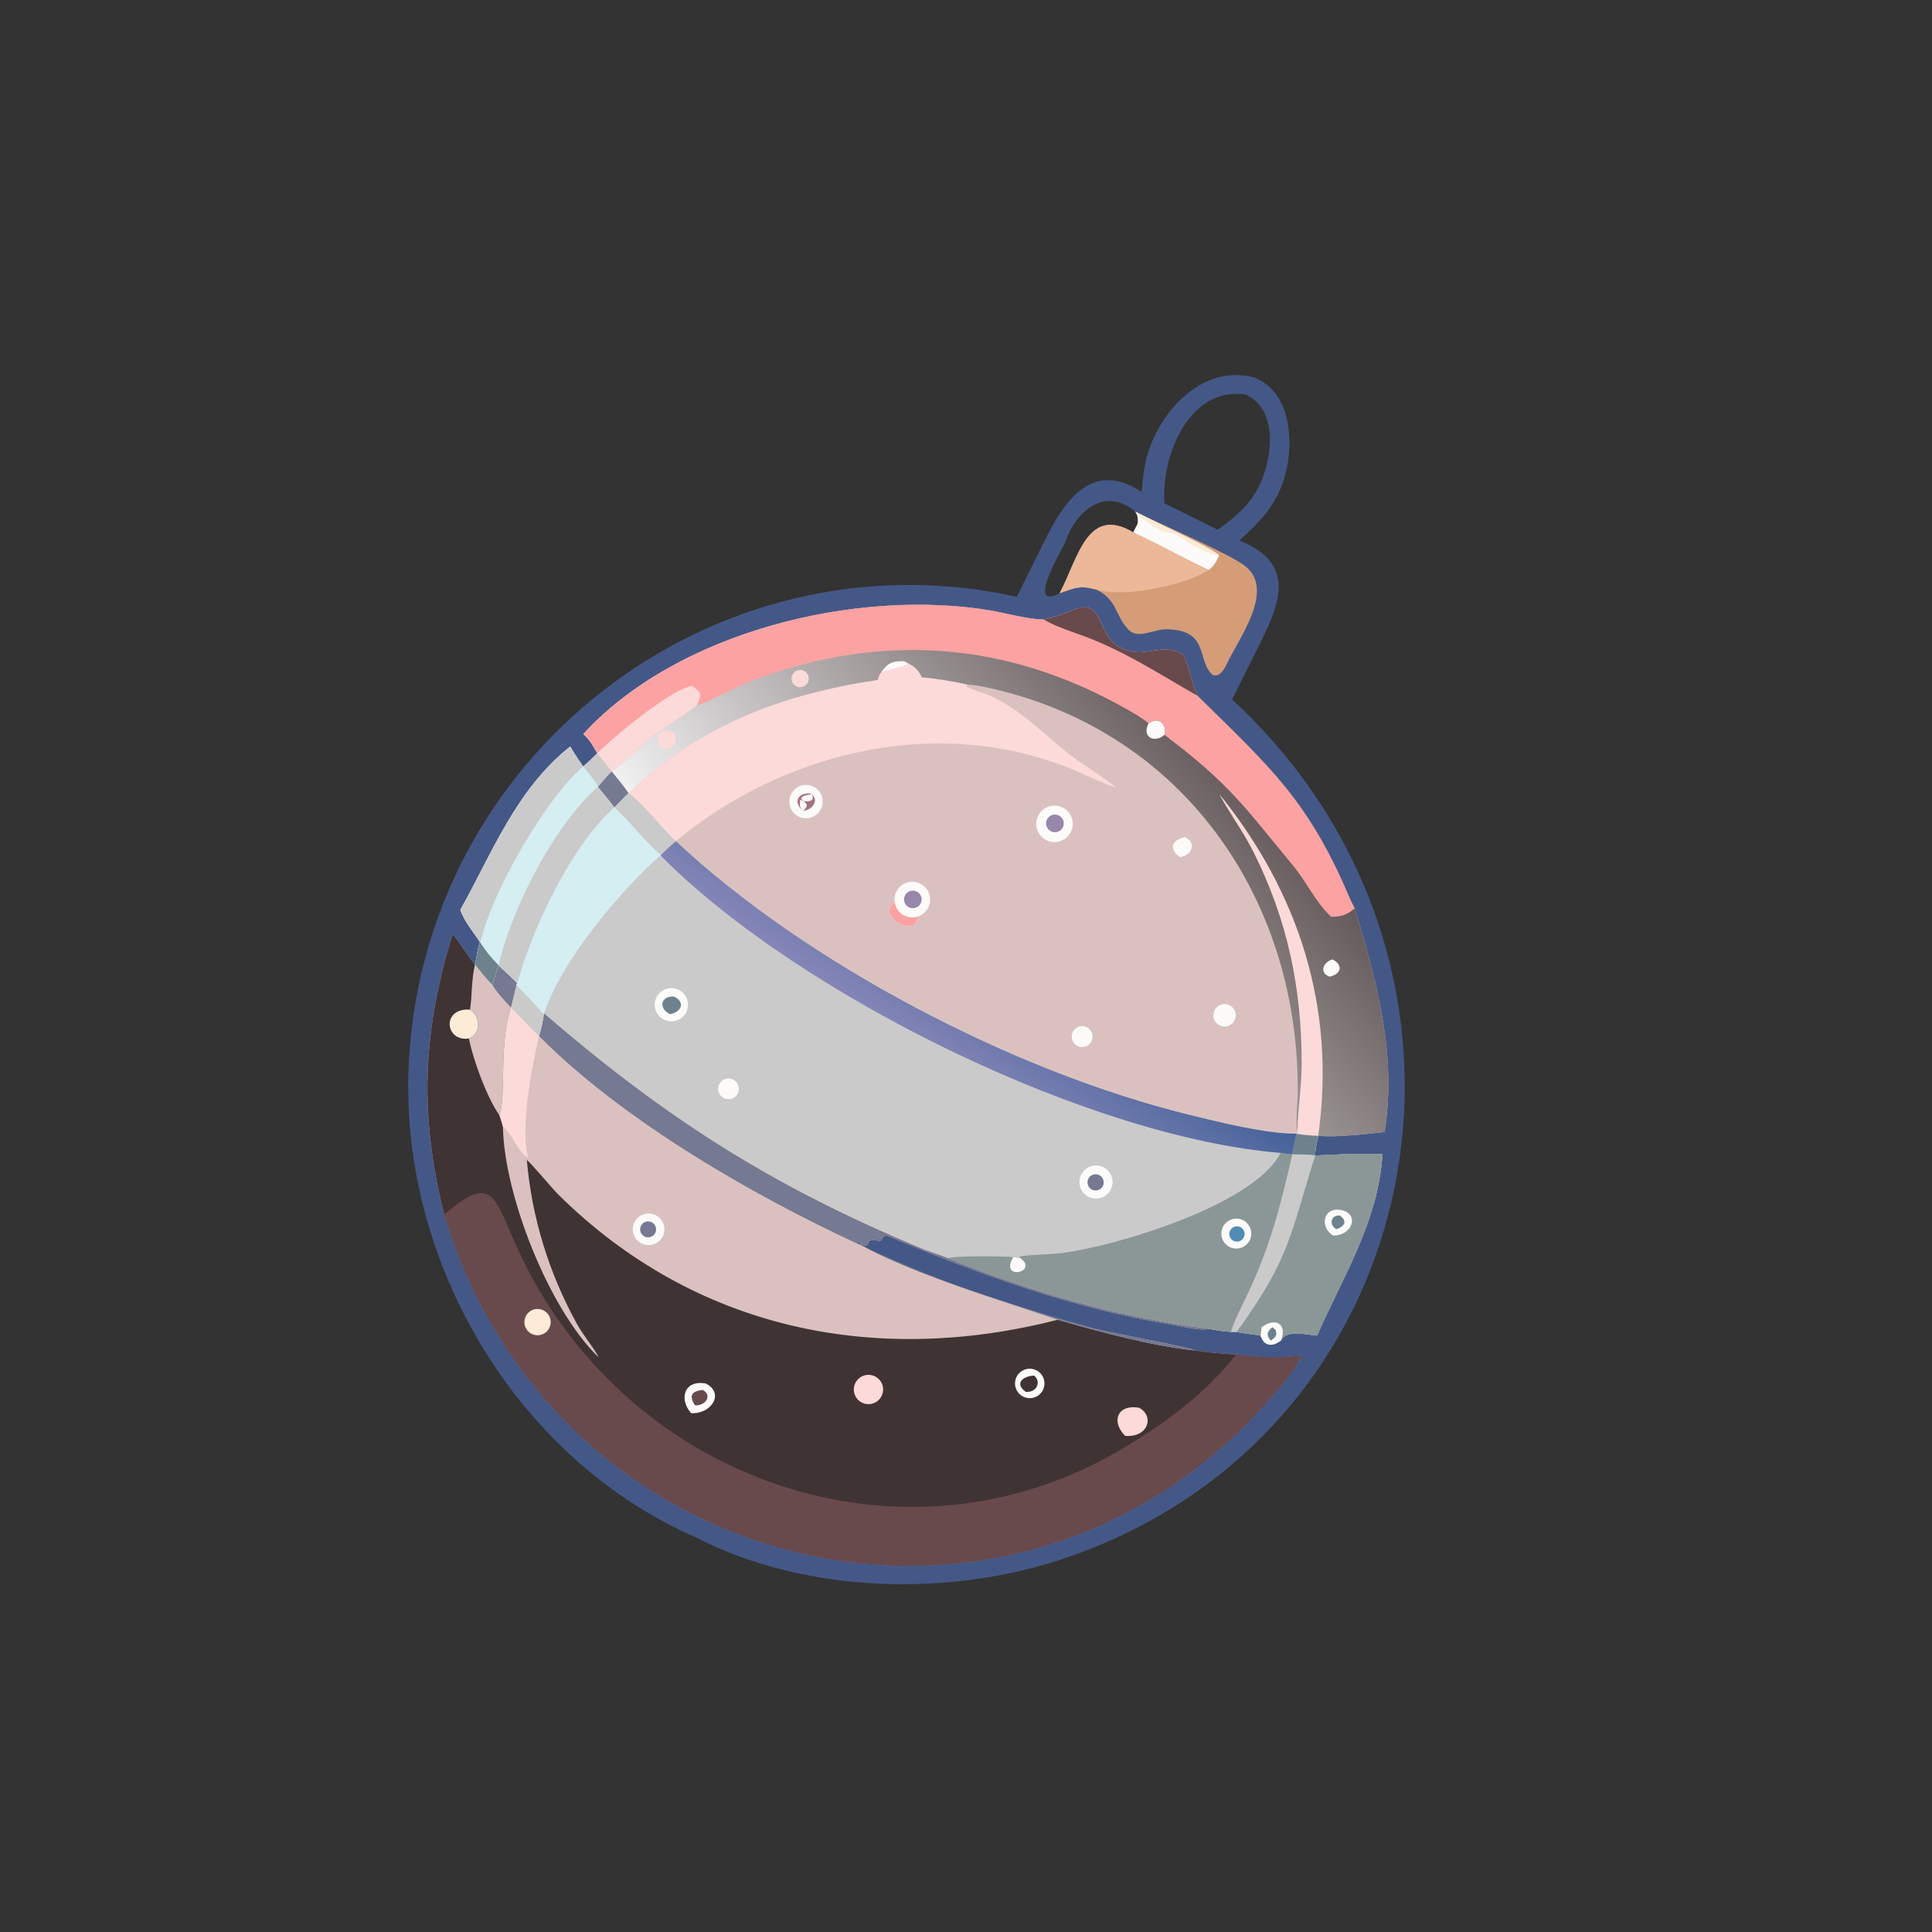 <svg width="224" height="224" viewBox="0 0 224 224" fill="none" xmlns="http://www.w3.org/2000/svg">
<rect x="0" y="0" width="224" height="224" fill="#333333" stroke="none"/>
<g clip-path="url(#clip0_2017_4752)">
<path d="M145.366 43.764C149.407 45.259 149.973 50.525 149.211 54.186C148.4 58.084 146.519 60.115 143.697 62.667C150.457 65.376 148.318 70.113 145.991 74.793L142.852 81.098C176.432 112.123 166.286 166.232 123.374 180.693C110.004 185.199 93.323 184.77 80.646 178.232C59.832 169.113 46.469 146.403 47.37 123.866C48.809 87.844 82.5 61.399 117.892 69.192L121.038 62.843C123.236 58.402 126.446 53.139 132.359 57.035C132.501 55.69 132.601 54.28 132.975 52.93C134.435 47.652 139.462 42.171 145.366 43.764ZM135.005 58.349L138.432 60.051L141.18 61.417C143.55 59.749 145.41 58.093 146.446 55.269C147.556 52.245 147.977 47.301 144.383 45.742C137.979 44.779 134.619 52.685 135.005 58.349ZM131.412 61.733C131.747 60.793 132.099 60.963 131.855 59.718L131.643 59.332C128.043 56.314 124.701 59.304 123.473 62.933C123.289 63.477 118.786 70.889 122.853 68.774C124.989 64.822 126.018 58.522 131.412 61.733Z" fill="#445887"/>
<path d="M120.987 71.801C122.655 71.517 123.485 71.041 125.009 70.541C127.779 69.633 127.341 73.627 129.673 74.962C132.708 76.699 134.369 74.311 137.139 75.87C137.859 77.237 138.155 79.159 138.85 80.674L138.959 80.783C147.189 88.917 151.652 92.719 156.472 104.099C156.644 104.505 156.853 104.919 157.069 105.306C159.605 113.771 161.971 122.214 160.532 131.248C158.7 131.445 154.659 131.916 152.843 131.677C152.693 132.307 152.453 133.326 152.492 133.976C154.205 133.879 158.778 133.669 160.283 133.832C159.768 141.758 155.675 147.993 152.708 154.847C151.351 154.723 149.15 154.159 148.546 155.377C147.569 156.187 146.577 156.135 146.151 154.84C145.214 154.688 144.319 154.625 143.383 154.429L142.757 154.416C141.926 154.39 140.909 154.212 140.084 154.056C139.341 154.366 136.752 153.716 135.896 153.578C124.498 151.736 113.494 147.702 102.882 143.274C102.669 143.185 102.378 143.404 102.253 143.589L102.234 143.805C101.463 143.982 100.856 143.352 100.591 144.348C99.683 144.568 99.708 143.869 99.361 143.946L98.949 143.82C104.777 147.502 120.237 152.269 126.813 154.043C128.428 154.479 138.011 156.201 138.531 156.571C139.852 156.787 142.02 157.004 143.331 157.032C146.193 157.459 148.067 157.463 150.921 157.209C149.634 159.549 147.796 161.603 145.992 163.559C116.62 195.412 64.268 183.149 51.492 140.796C48.604 129.3 48.976 119.611 52.474 108.307C53.37 109.312 54.129 110.721 55.067 111.825C55.294 110.934 55.32 110.151 55.653 109.233C54.785 107.893 53.954 107 53.371 105.502C57.06 98.948 59.835 91.527 66.114 86.558C66.542 87.318 67.107 88.153 67.603 88.87C68.15 88.452 68.755 87.828 69.259 87.335C68.719 86.42 68.42 85.813 67.639 85.104C78.587 73.158 99.414 68.208 114.838 70.776C116.505 71.054 119.291 71.829 120.85 71.804L120.987 71.801Z" fill="#DAC1C0"/>
<path d="M52.473 108.307C53.369 109.312 54.128 110.721 55.067 111.825C55.752 112.672 56.341 113.417 57.103 114.199C57.292 113.534 57.545 112.53 57.813 111.923C58.423 112.528 59.462 113.415 59.977 113.988L59.867 114.209C60.442 114.709 62.419 116.844 62.897 117.444L63.072 117.482C77.16 129.629 89.465 137.511 106.922 144.774C107.883 145.173 109.043 145.502 109.938 145.884C119.97 149.887 129.384 152.599 140.084 154.056C139.34 154.366 136.752 153.716 135.896 153.578C124.498 151.736 113.494 147.702 102.882 143.274C102.669 143.185 102.378 143.404 102.253 143.589L102.233 143.805C101.463 143.982 100.856 143.352 100.591 144.348C99.683 144.568 99.708 143.869 99.361 143.946L98.949 143.82C104.777 147.502 120.237 152.269 126.812 154.043C128.428 154.479 138.011 156.201 138.531 156.571C139.852 156.787 142.019 157.004 143.331 157.033C146.193 157.459 148.067 157.463 150.92 157.209C149.633 159.549 147.796 161.603 145.992 163.559C116.62 195.412 64.268 183.149 51.492 140.796C48.604 129.3 48.976 119.612 52.473 108.307Z" fill="#403334"/>
<path d="M59.867 114.209C60.442 114.709 62.419 116.844 62.897 117.445L63.072 117.483C77.16 129.629 89.466 137.511 106.922 144.774C107.884 145.173 109.043 145.502 109.938 145.884C119.97 149.887 129.384 152.599 140.084 154.056C139.34 154.366 136.752 153.717 135.896 153.578C124.498 151.737 113.494 147.702 102.882 143.274C102.669 143.185 102.378 143.404 102.253 143.589L102.233 143.805C101.463 143.982 100.856 143.352 100.591 144.349C99.683 144.568 99.708 143.869 99.361 143.946L98.949 143.82C104.777 147.502 120.237 152.27 126.813 154.043C128.428 154.479 138.011 156.201 138.531 156.571C133.678 156.09 127.265 154.361 122.635 153.014C101.594 158.409 80.641 154.228 64.734 138.504C64.123 137.9 61.438 134.702 61.081 134.488C61.665 141.198 63.65 147.626 66.903 153.52C67.628 154.832 68.802 156.176 69.42 157.393C63.558 151.711 58.438 138.44 58.31 130.643C58.239 130.287 58.03 129.688 57.915 129.324C58.707 127.031 57.839 121.003 59.238 116.817L59.867 114.209Z" fill="#DAC1C0"/>
<path d="M109.938 145.884C119.97 149.887 129.384 152.599 140.084 154.056C139.341 154.366 136.752 153.716 135.896 153.578C124.498 151.736 113.494 147.702 102.882 143.274C102.669 143.185 102.378 143.404 102.253 143.589L102.234 143.805C101.463 143.982 100.856 143.352 100.591 144.349C99.683 144.568 99.708 143.869 99.361 143.946L98.949 143.82C104.777 147.502 120.237 152.27 126.813 154.043C128.428 154.479 138.011 156.201 138.531 156.571C133.678 156.089 127.265 154.36 122.635 153.014C116.801 151.042 111.41 149.398 105.675 146.983C91.525 141.024 73.531 131.25 62.49 120.114C62.814 119.084 62.899 118.561 63.072 117.483C77.16 129.629 89.466 137.511 106.923 144.774C107.884 145.173 109.043 145.502 109.938 145.884Z" fill="#757991"/>
<path d="M59.867 114.209C60.442 114.709 62.419 116.844 62.897 117.445L63.072 117.483C62.899 118.561 62.814 119.085 62.49 120.114C61.661 123.747 60.301 130.603 61.219 134.211C60.067 133.668 59.431 131.435 58.31 130.643C58.239 130.287 58.03 129.688 57.915 129.324C58.707 127.031 57.839 121.003 59.238 116.817L59.867 114.209Z" fill="#FCDAD9"/>
<path d="M59.867 114.209C60.442 114.709 62.419 116.844 62.897 117.445L63.072 117.483C62.899 118.561 62.814 119.085 62.49 120.114C62.017 119.733 59.954 117.483 59.238 116.817L59.867 114.209Z" fill="#CACACA"/>
<path d="M75.855 140.816C76.782 141.169 77.26 142.196 76.932 143.133C76.604 144.07 75.591 144.576 74.645 144.274C74.01 144.072 73.534 143.54 73.404 142.886C73.274 142.232 73.509 141.559 74.019 141.128C74.528 140.697 75.231 140.578 75.855 140.816Z" fill="#FCFBFA"/>
<path d="M75.378 141.64C75.876 141.77 76.172 142.282 76.036 142.779C75.901 143.276 75.387 143.567 74.891 143.427C74.403 143.288 74.117 142.782 74.25 142.293C74.384 141.803 74.887 141.512 75.378 141.64Z" fill="#757991"/>
<path d="M143.331 157.033C146.193 157.459 148.067 157.463 150.92 157.21C149.634 159.549 147.796 161.603 145.992 163.559C116.62 195.413 64.268 183.149 51.492 140.796C57.089 136.135 57.176 138.453 59.896 144.509C72.029 171.526 104.786 183.377 130.559 167.71C135.489 164.713 139.676 161.605 143.331 157.033Z" fill="#68494C"/>
<path d="M62.553 151.778C63.105 151.861 63.568 152.24 63.759 152.766C63.95 153.292 63.838 153.88 63.467 154.298C63.096 154.717 62.526 154.898 61.981 154.773C61.183 154.588 60.673 153.806 60.827 153.001C60.98 152.196 61.742 151.656 62.553 151.778Z" fill="#FCEBD6"/>
<path d="M57.814 111.923C58.424 112.529 59.462 113.415 59.977 113.989L59.867 114.209L59.238 116.817C57.839 121.003 58.707 127.031 57.916 129.324C56.429 127.2 54.895 122.984 54.369 120.412C55.884 119.732 55.674 117.853 54.493 117.06C54.763 115.312 54.62 113.867 55.067 111.825C55.752 112.672 56.341 113.417 57.103 114.2C57.293 113.534 57.545 112.53 57.814 111.923Z" fill="#DAC1C0"/>
<path d="M57.814 111.923C58.424 112.528 59.463 113.415 59.977 113.988L59.868 114.209L59.238 116.817C58.604 116.127 57.52 114.988 57.103 114.199C57.293 113.534 57.545 112.53 57.814 111.923Z" fill="#757991"/>
<path d="M54.493 117.06C55.674 117.853 55.884 119.732 54.369 120.412C51.552 120.799 51.187 116.819 54.493 117.06Z" fill="#FCEBD6"/>
<path d="M81.837 160.41C84.059 161.539 82.458 163.983 80.131 163.845C78.69 162.216 79.307 159.945 81.837 160.41Z" fill="#FCFBFA"/>
<path d="M81.47 161.149C82.61 161.743 81.847 163.013 80.582 162.937C79.849 161.809 80.174 161.304 81.47 161.149Z" fill="#68494C"/>
<path d="M132.073 163.221C133.845 164.153 133.183 166.687 130.454 166.48C128.79 164.817 129.542 162.768 132.073 163.221Z" fill="#FCDAD9"/>
<path d="M119.788 158.74C120.71 158.96 121.276 159.891 121.047 160.811C120.818 161.732 119.883 162.289 118.964 162.051C118.057 161.817 117.509 160.896 117.735 159.987C117.961 159.079 118.877 158.522 119.788 158.74Z" fill="#FCFBFA"/>
<path d="M119.856 159.485C120.692 159.984 120.382 161.491 118.92 161.369C117.598 160.397 118.547 159.583 119.856 159.485Z" fill="#403334"/>
<path d="M100.933 159.419C101.539 159.505 102.052 159.911 102.275 160.481C102.498 161.052 102.398 161.698 102.011 162.173C101.625 162.648 101.013 162.879 100.409 162.777C99.492 162.622 98.87 161.758 99.013 160.839C99.156 159.92 100.013 159.287 100.933 159.419Z" fill="#FCDAD9"/>
<path d="M69.259 87.335C69.897 88.088 70.34 88.646 70.924 89.444C70.301 90.022 69.886 90.614 69.325 91.223C69.98 92.018 70.626 92.794 71.246 93.618C72.846 95.007 74.712 97.51 76.608 99.112C77.296 98.465 77.575 98.139 78.354 97.517C93.446 111.666 117.418 124.21 137.796 129.235C141.192 130.073 146.761 131.462 150.292 131.442C151.309 131.604 151.82 131.636 152.843 131.677C152.693 132.307 152.453 133.326 152.492 133.976C154.205 133.879 158.778 133.669 160.283 133.832C159.768 141.758 155.675 147.993 152.708 154.847C151.351 154.723 149.15 154.16 148.546 155.377C147.569 156.187 146.577 156.135 146.151 154.84C145.214 154.689 144.319 154.625 143.383 154.429L142.757 154.416C141.926 154.39 140.91 154.212 140.084 154.056C129.384 152.599 119.97 149.887 109.938 145.884C109.043 145.502 107.884 145.173 106.923 144.774C89.466 137.511 77.16 129.629 63.073 117.483L62.897 117.445C62.419 116.844 60.442 114.709 59.868 114.209L59.977 113.989C59.462 113.415 58.424 112.529 57.814 111.923C57.545 112.53 57.293 113.534 57.103 114.2C56.341 113.417 55.752 112.672 55.067 111.825C55.294 110.934 55.32 110.151 55.653 109.233C54.785 107.893 53.954 107 53.371 105.503C57.06 98.948 59.835 91.527 66.114 86.558C66.542 87.318 67.107 88.153 67.603 88.87C68.15 88.452 68.755 87.828 69.259 87.335Z" fill="#CACACA"/>
<path d="M152.492 133.976C154.205 133.879 158.779 133.669 160.283 133.832C159.768 141.757 155.675 147.993 152.708 154.847C151.351 154.723 149.151 154.159 148.546 155.377C147.569 156.187 146.577 156.135 146.151 154.84C145.214 154.688 144.319 154.625 143.383 154.429L142.757 154.415C141.926 154.39 140.91 154.212 140.085 154.056C129.384 152.599 119.971 149.886 109.938 145.884C110.206 145.586 116.708 145.635 117.475 145.746C117.693 145.803 118.027 145.823 118.262 145.848C118.198 145.8 118.237 145.837 118.192 145.702C118.654 145.51 122.16 145.406 123.061 145.291C129.252 144.5 145.331 139.774 148.48 133.67C148.95 133.741 149.356 133.788 149.825 133.835C149.927 133.14 150.163 132.21 150.292 131.442C151.309 131.604 151.82 131.636 152.843 131.677C152.693 132.307 152.453 133.326 152.492 133.976Z" fill="#8B9797"/>
<path d="M152.492 133.976C154.205 133.879 158.779 133.669 160.283 133.832C159.768 141.758 155.675 147.993 152.708 154.847C151.351 154.723 149.151 154.159 148.546 155.377C147.569 156.187 146.577 156.135 146.152 154.84C145.214 154.689 144.319 154.625 143.384 154.429L142.757 154.416C142.66 154.079 144.231 150.894 144.499 150.344C147.15 144.896 148.512 139.707 149.825 133.835C149.927 133.14 150.163 132.21 150.292 131.442C151.309 131.604 151.82 131.636 152.843 131.677C152.693 132.307 152.453 133.326 152.492 133.976Z" fill="#8B9797"/>
<path d="M152.842 131.677C152.693 132.307 152.453 133.326 152.492 133.976C149.583 143.086 149.709 145.674 143.383 154.429L142.757 154.416C142.66 154.079 144.23 150.894 144.499 150.344C147.15 144.896 148.512 139.707 149.825 133.835C149.926 133.14 150.163 132.21 150.292 131.442C151.309 131.605 151.82 131.636 152.842 131.677Z" fill="#CACACA"/>
<path d="M152.842 131.677C152.693 132.307 152.453 133.326 152.492 133.976C152.117 133.835 150.353 133.849 149.825 133.835C149.926 133.14 150.163 132.21 150.292 131.442C151.309 131.605 151.82 131.636 152.842 131.677Z" fill="#6D828D"/>
<path d="M146.271 153.899C147.762 152.725 149.272 153.378 148.546 155.377C147.569 156.187 146.577 156.135 146.151 154.84L146.271 153.899Z" fill="#FCFBFA"/>
<path d="M147.531 153.881L147.883 154.178C148.139 154.845 147.857 155.021 147.361 155.441C146.771 154.853 146.902 154.336 147.531 153.881Z" fill="#6D828D"/>
<path d="M155.609 140.325C157.673 140.846 156.724 143.288 154.571 143.248C152.92 142.273 153.429 139.785 155.609 140.325Z" fill="#FCFBFA"/>
<path d="M155.316 140.916C156.301 141.58 155.862 142.215 154.934 142.518C154.081 142.02 154.248 140.908 155.316 140.916Z" fill="#6D828D"/>
<path d="M118.262 145.848C120.581 147.468 115.816 148.596 117.475 145.746C117.693 145.803 118.027 145.823 118.262 145.848Z" fill="#FCFBFA"/>
<path d="M143.721 141.331C144.334 141.469 144.825 141.927 145.004 142.53C145.184 143.132 145.024 143.784 144.586 144.235C144.149 144.686 143.502 144.865 142.894 144.704C141.98 144.461 141.429 143.531 141.654 142.612C141.879 141.694 142.798 141.125 143.721 141.331Z" fill="#FCFBFA"/>
<path d="M143.508 142.184C143.987 142.235 144.339 142.658 144.3 143.139C144.262 143.62 143.847 143.982 143.365 143.956C143.043 143.938 142.756 143.746 142.615 143.456C142.474 143.166 142.501 142.821 142.687 142.557C142.872 142.293 143.187 142.15 143.508 142.184Z" fill="#518CB6"/>
<path d="M69.259 87.335C69.897 88.088 70.34 88.646 70.924 89.444C70.301 90.022 69.886 90.614 69.325 91.223C69.98 92.018 70.626 92.794 71.246 93.618C72.846 95.007 74.712 97.51 76.608 99.112C71.896 103.292 65.113 111.351 63.073 117.483L62.897 117.445C62.419 116.844 60.442 114.709 59.868 114.209L59.977 113.989C59.462 113.415 58.424 112.529 57.814 111.923C57.545 112.53 57.293 113.534 57.103 114.2C56.341 113.417 55.752 112.672 55.067 111.825C55.294 110.934 55.32 110.151 55.653 109.233C54.785 107.893 53.954 107 53.371 105.503C57.06 98.948 59.835 91.527 66.114 86.558C66.542 87.318 67.107 88.153 67.603 88.87C68.15 88.452 68.755 87.828 69.259 87.335Z" fill="#D4EEF2"/>
<path d="M71.246 93.618C72.846 95.007 74.712 97.51 76.608 99.112C71.895 103.292 65.113 111.351 63.072 117.483L62.897 117.445C62.419 116.844 60.442 114.709 59.867 114.209L59.977 113.989C61.626 107.848 66.306 97.87 71.246 93.618Z" fill="#D4EEF2"/>
<path d="M69.325 91.222C69.98 92.018 70.626 92.794 71.246 93.618C66.306 97.869 61.626 107.848 59.977 113.989C59.462 113.415 58.424 112.529 57.813 111.923C59.324 105.33 64.204 95.74 69.325 91.222Z" fill="#CACACA"/>
<path d="M66.114 86.558C66.542 87.318 67.107 88.153 67.603 88.87C63.298 92.561 57.575 102.688 56.109 107.807C55.984 108.246 55.82 108.814 55.653 109.233C54.785 107.893 53.953 107 53.371 105.503C57.06 98.948 59.835 91.527 66.114 86.558Z" fill="#CACACA"/>
<path d="M55.653 109.233C56.397 110.37 56.876 110.947 57.813 111.923C57.545 112.53 57.293 113.534 57.103 114.2C56.341 113.417 55.752 112.672 55.067 111.825C55.293 110.934 55.32 110.151 55.653 109.233Z" fill="#6D828D"/>
<path d="M69.259 87.335C69.897 88.088 70.34 88.646 70.924 89.444C70.302 90.022 69.886 90.614 69.325 91.222C69.299 90.882 67.906 89.228 67.603 88.87C68.15 88.452 68.755 87.828 69.259 87.335Z" fill="#CACACA"/>
<path d="M150.291 131.442C150.162 132.21 149.926 133.14 149.825 133.835C149.355 133.788 148.949 133.741 148.48 133.67C126.431 131.886 92.88 115.531 76.743 99.348C76.681 99.285 76.645 99.195 76.608 99.112C77.296 98.465 77.575 98.139 78.354 97.517C93.446 111.666 117.418 124.209 137.795 129.235C141.191 130.073 146.76 131.462 150.291 131.442Z" fill="url(#paint0_linear_2017_4752)"/>
<path d="M78.392 114.645C79.392 114.945 79.972 115.986 79.699 116.994C79.427 118.002 78.402 118.61 77.387 118.366C76.705 118.202 76.166 117.68 75.979 117.004C75.793 116.327 75.988 115.603 76.49 115.112C76.992 114.622 77.721 114.443 78.392 114.645Z" fill="#FCFBFA"/>
<path d="M78.102 115.539C79.395 116.063 79.163 117.303 77.695 117.585C76.331 116.967 76.567 115.469 78.102 115.539Z" fill="#6D828D"/>
<path d="M127.555 135.196C128.568 135.46 129.183 136.489 128.934 137.506C128.685 138.524 127.665 139.153 126.644 138.919C125.97 138.764 125.431 138.259 125.235 137.596C125.038 136.933 125.213 136.216 125.694 135.719C126.174 135.222 126.885 135.022 127.555 135.196Z" fill="#FCFBFA"/>
<path d="M127.179 136.158C127.692 136.241 128.041 136.724 127.958 137.237C127.875 137.75 127.392 138.099 126.879 138.015C126.366 137.932 126.018 137.449 126.101 136.937C126.184 136.424 126.667 136.076 127.179 136.158Z" fill="#757991"/>
<path d="M84.695 125.058C85.336 125.184 85.758 125.801 85.645 126.444C85.531 127.088 84.924 127.523 84.278 127.424C83.913 127.367 83.594 127.146 83.414 126.824C83.233 126.502 83.21 126.114 83.353 125.773C83.573 125.246 84.134 124.947 84.695 125.058Z" fill="#FCFBFA"/>
<path d="M120.987 71.802C122.655 71.517 123.485 71.041 125.009 70.541C127.779 69.633 127.341 73.627 129.672 74.962C132.708 76.699 134.369 74.311 137.139 75.871C137.859 77.237 138.155 79.159 138.85 80.674L138.959 80.783C147.189 88.917 151.652 92.719 156.472 104.099C156.644 104.505 156.853 104.919 157.069 105.306C159.605 113.771 161.971 122.214 160.532 131.248C158.7 131.445 154.659 131.916 152.842 131.677C151.82 131.636 151.309 131.604 150.292 131.442L150.433 131.157C150.169 130.638 150.456 127.679 150.459 126.798C150.696 105.096 138.053 85.807 116.419 80.178C115.276 79.882 113.331 79.403 112.169 79.386C110.521 79 108.54 78.683 106.849 78.535C106.526 77.597 105.707 77.066 104.835 76.681C103.618 76.643 102.98 76.816 102.249 77.862C101.96 78.193 101.908 78.436 101.76 78.846C90.862 80.462 81.031 84.077 72.883 91.958C72.262 92.518 71.817 93.069 71.246 93.618C70.626 92.794 69.98 92.018 69.325 91.222C69.886 90.614 70.301 90.022 70.924 89.444C70.34 88.646 69.897 88.088 69.258 87.335C68.719 86.42 68.42 85.813 67.639 85.104C78.587 73.158 99.414 68.208 114.838 70.776C116.504 71.054 119.29 71.829 120.85 71.804L120.987 71.802Z" fill="url(#paint1_linear_2017_4752)"/>
<path d="M120.987 71.802C122.655 71.517 123.485 71.041 125.009 70.541C127.779 69.633 127.341 73.627 129.672 74.962C132.708 76.699 134.369 74.311 137.139 75.871C137.859 77.237 138.155 79.159 138.85 80.674L138.959 80.783C147.189 88.917 151.652 92.719 156.472 104.099C156.644 104.505 156.853 104.919 157.069 105.306C156.286 106.038 155.397 106.318 154.342 106.293C152.611 104.729 151.483 102.254 149.947 100.396C144.187 93.424 142.594 90.945 135.012 85.197C135.278 83.951 134.384 83.061 133.161 83.879C132.58 83.25 130.016 81.872 129.181 81.427C115.31 74.044 100.863 73.505 86.348 79.253C85.234 79.694 81.672 81.665 80.827 81.74C79.468 82.908 77.276 84.117 75.691 85.36C74.538 86.264 71.856 88.851 70.924 89.444C70.34 88.646 69.897 88.088 69.258 87.335C68.719 86.42 68.42 85.813 67.639 85.104C78.587 73.158 99.414 68.208 114.838 70.776C116.504 71.054 119.29 71.829 120.85 71.804L120.987 71.802Z" fill="#FCA2A2"/>
<path d="M80.233 79.534C81.422 80.361 81.34 80.48 80.827 81.74C79.468 82.908 77.276 84.117 75.691 85.36C74.538 86.264 71.856 88.851 70.924 89.444C70.34 88.646 69.897 88.088 69.259 87.335C70.985 85.523 77.959 79.796 80.233 79.534Z" fill="#FCDAD9"/>
<path d="M120.987 71.801C122.655 71.517 123.485 71.041 125.009 70.541C127.779 69.633 127.341 73.627 129.673 74.962C132.708 76.699 134.369 74.311 137.139 75.87C137.859 77.237 138.155 79.159 138.85 80.674C134.154 78.001 129.963 75.209 124.811 73.44C123.631 73.034 122.018 72.449 120.987 71.801Z" fill="#68494C"/>
<path d="M141.351 92.04C150.646 103.558 154.902 116.924 152.842 131.677C151.82 131.636 151.309 131.604 150.292 131.442L150.433 131.157C150.459 128.65 150.924 125.958 150.919 123.199C150.906 114.462 149.246 106.586 145.326 98.77C144.14 96.405 142.565 94.309 141.351 92.04Z" fill="#FCDAD9"/>
<path d="M70.924 89.444C71.566 90.218 72.306 91.134 72.883 91.958C72.262 92.518 71.818 93.069 71.246 93.618C70.626 92.794 69.98 92.018 69.325 91.222C69.886 90.614 70.301 90.022 70.924 89.444Z" fill="#757991"/>
<path d="M133.161 83.879C134.384 83.061 135.278 83.951 135.012 85.197C133.893 86.187 132.336 85.504 133.161 83.879Z" fill="#FCFBFA"/>
<path d="M77.562 84.701C78.114 84.835 78.463 85.38 78.352 85.938C78.241 86.495 77.71 86.866 77.149 86.777C76.765 86.717 76.444 86.451 76.315 86.085C76.185 85.719 76.266 85.31 76.526 85.022C76.786 84.733 77.184 84.61 77.562 84.701Z" fill="#FCDAD9"/>
<path d="M93.172 77.765C93.67 77.986 93.898 78.566 93.685 79.067C93.472 79.568 92.896 79.806 92.391 79.601C92.058 79.465 91.823 79.16 91.777 78.803C91.731 78.445 91.882 78.091 92.171 77.876C92.46 77.661 92.843 77.618 93.172 77.765Z" fill="#FCDAD9"/>
<path d="M154.498 111.241C155.775 111.895 155.502 112.956 154.149 113.233C152.976 112.825 153.326 111.571 154.498 111.241Z" fill="#FCFBFA"/>
<path d="M112.169 79.385L112.115 79.48L111.992 79.499C112.154 79.803 114.553 80.526 115.024 80.758C118.548 82.495 120.771 84.874 123.768 87.282C125.584 88.74 127.622 89.816 129.44 91.369L129.331 91.329C128.031 90.855 126.599 90.195 125.318 89.626C109.614 82.649 91.269 86.849 78.354 97.517C77.575 98.139 77.296 98.465 76.608 99.112C74.712 97.51 72.846 95.007 71.246 93.618C71.817 93.069 72.262 92.518 72.883 91.958C81.031 84.077 90.862 80.462 101.76 78.846C101.908 78.436 101.96 78.193 102.249 77.862C102.98 76.816 103.618 76.643 104.835 76.681C105.707 77.066 106.526 77.597 106.849 78.535C108.539 78.683 110.521 79 112.169 79.385Z" fill="#FCDAD9"/>
<path d="M72.883 91.958C74.568 93.156 76.622 95.9 78.354 97.517C77.575 98.139 77.296 98.465 76.607 99.112C74.712 97.51 72.846 95.007 71.246 93.618C71.817 93.069 72.262 92.518 72.883 91.958Z" fill="#CACACA"/>
<path d="M102.249 77.862C102.98 76.816 103.618 76.643 104.835 76.681L105.15 76.985L105.124 77.096C104.509 77.225 102.55 77.874 102.249 77.862Z" fill="#FCFBFA"/>
<path d="M103.722 104.558C103.587 103.473 104.32 102.471 105.395 102.272C106.47 102.072 107.514 102.746 107.776 103.808C108.037 104.869 107.426 105.95 106.382 106.274C106.46 108.855 101.444 106.385 103.722 104.558Z" fill="#FCFBFA"/>
<path d="M106.382 106.274C106.46 108.855 101.444 106.385 103.723 104.558C103.798 105.164 104.138 105.705 104.652 106.036C105.165 106.367 105.798 106.454 106.382 106.274Z" fill="#FCA2A2"/>
<path d="M105.983 103.27C106.541 103.352 106.926 103.87 106.845 104.427C106.763 104.985 106.245 105.37 105.687 105.289C105.13 105.207 104.744 104.689 104.826 104.132C104.908 103.574 105.426 103.188 105.983 103.27Z" fill="#9787AB"/>
<path d="M122.67 93.443C123.819 93.671 124.563 94.791 124.33 95.939C124.096 97.087 122.973 97.827 121.826 97.588C120.686 97.35 119.953 96.237 120.185 95.095C120.417 93.954 121.528 93.216 122.67 93.443Z" fill="#FCFBFA"/>
<path d="M122.418 94.446C122.785 94.484 123.105 94.718 123.252 95.057C123.4 95.396 123.354 95.789 123.132 96.085C122.91 96.38 122.546 96.534 122.179 96.486C121.621 96.414 121.225 95.907 121.29 95.348C121.356 94.789 121.858 94.387 122.418 94.446Z" fill="#9787AB"/>
<path d="M93.602 91.01C94.264 91.062 94.853 91.45 95.162 92.038C95.497 92.674 95.45 93.445 95.041 94.036C94.632 94.628 93.928 94.944 93.214 94.856C92.171 94.727 91.422 93.788 91.528 92.743C91.633 91.698 92.554 90.928 93.602 91.01Z" fill="#FCFBFA"/>
<path d="M93.902 91.982C94.969 92.446 94.489 93.849 93.126 94.012C92.027 93.178 92.303 91.95 93.902 91.982Z" fill="#A4737E"/>
<path d="M94.089 92.075C94.597 92.829 93.733 93.023 93.124 92.877C93.069 92.819 92.97 92.68 92.918 92.611L92.966 92.438C93.271 92.197 93.692 92.158 94.089 92.075Z" fill="#FCFBFA"/>
<path d="M92.78 92.707C93.604 93.084 93.781 93.392 93.127 94.012C92.646 93.642 92.727 93.246 92.78 92.707Z" fill="#FCFBFA"/>
<path d="M142.426 116.497C143.086 116.737 143.434 117.459 143.214 118.125C142.993 118.791 142.283 119.162 141.61 118.962C141.156 118.826 140.812 118.455 140.712 117.992C140.611 117.53 140.77 117.049 141.127 116.738C141.484 116.426 141.982 116.334 142.426 116.497Z" fill="#FCFBFA"/>
<path d="M125.812 119.022C126.454 119.211 126.821 119.887 126.631 120.529C126.44 121.171 125.764 121.537 125.122 121.345C124.481 121.154 124.117 120.48 124.307 119.839C124.498 119.198 125.171 118.833 125.812 119.022Z" fill="#FCFBFA"/>
<path d="M137.379 97.064C138.657 97.627 138.357 99.113 136.825 99.376C135.479 98.484 135.844 97.364 137.379 97.064Z" fill="#FCFBFA"/>
<path d="M132.415 59.716C134.864 60.863 142.121 64.068 144.119 65.445C148.123 68.205 143.565 74.061 142.208 77.039C141.913 77.686 141.387 78.54 140.588 78.254C138.698 76.581 140.299 73.07 135.303 72.959C133.751 72.924 131.912 74.207 130.782 72.953C129.203 71.201 129.573 69.606 127.151 68.375C125.237 67.837 124.729 68.127 122.853 68.774C124.989 64.822 126.018 58.522 131.412 61.733C131.747 60.793 132.099 60.963 131.855 59.718L131.642 59.332L132.415 59.716Z" fill="#D49D78"/>
<path d="M131.412 61.733C134.33 63.055 137.226 64.723 140.163 66.08C137.385 67.891 130.22 69.329 127.151 68.375C125.237 67.837 124.729 68.127 122.853 68.774C124.989 64.822 126.018 58.522 131.412 61.733Z" fill="#EBB899"/>
<path d="M131.642 59.332L132.415 59.716C133.565 60.365 141.175 63.846 141.343 64.431C140.981 65.182 140.811 65.505 140.163 66.08C137.226 64.723 134.33 63.055 131.412 61.733C131.747 60.793 132.099 60.963 131.855 59.718L131.642 59.332Z" fill="#FCFBFA"/>
<path d="M131.642 59.332L132.415 59.716C133.565 60.365 141.175 63.846 141.343 64.431C139.773 64.252 137.631 62.793 136.312 61.98C135.907 61.731 135.328 61.838 134.835 61.614C133.761 61.125 132.816 60.358 131.855 59.718L131.642 59.332Z" fill="#FCEBD6"/>
</g>
<defs>
<linearGradient id="paint0_linear_2017_4752" x1="118.038" y1="109.389" x2="108.684" y2="122.874" gradientUnits="userSpaceOnUse">
<stop stop-color="#446299"/>
<stop offset="1" stop-color="#8585B7"/>
</linearGradient>
<linearGradient id="paint1_linear_2017_4752" x1="141.497" y1="87.888" x2="100.418" y2="123.373" gradientUnits="userSpaceOnUse">
<stop stop-color="#665B5C"/>
<stop offset="1" stop-color="#F0F0F0"/>
</linearGradient>
<clipPath id="clip0_2017_4752">
<rect width="166.725" height="166.725" fill="white" transform="translate(74.172) rotate(26.415)"/>
</clipPath>
</defs>
</svg>
